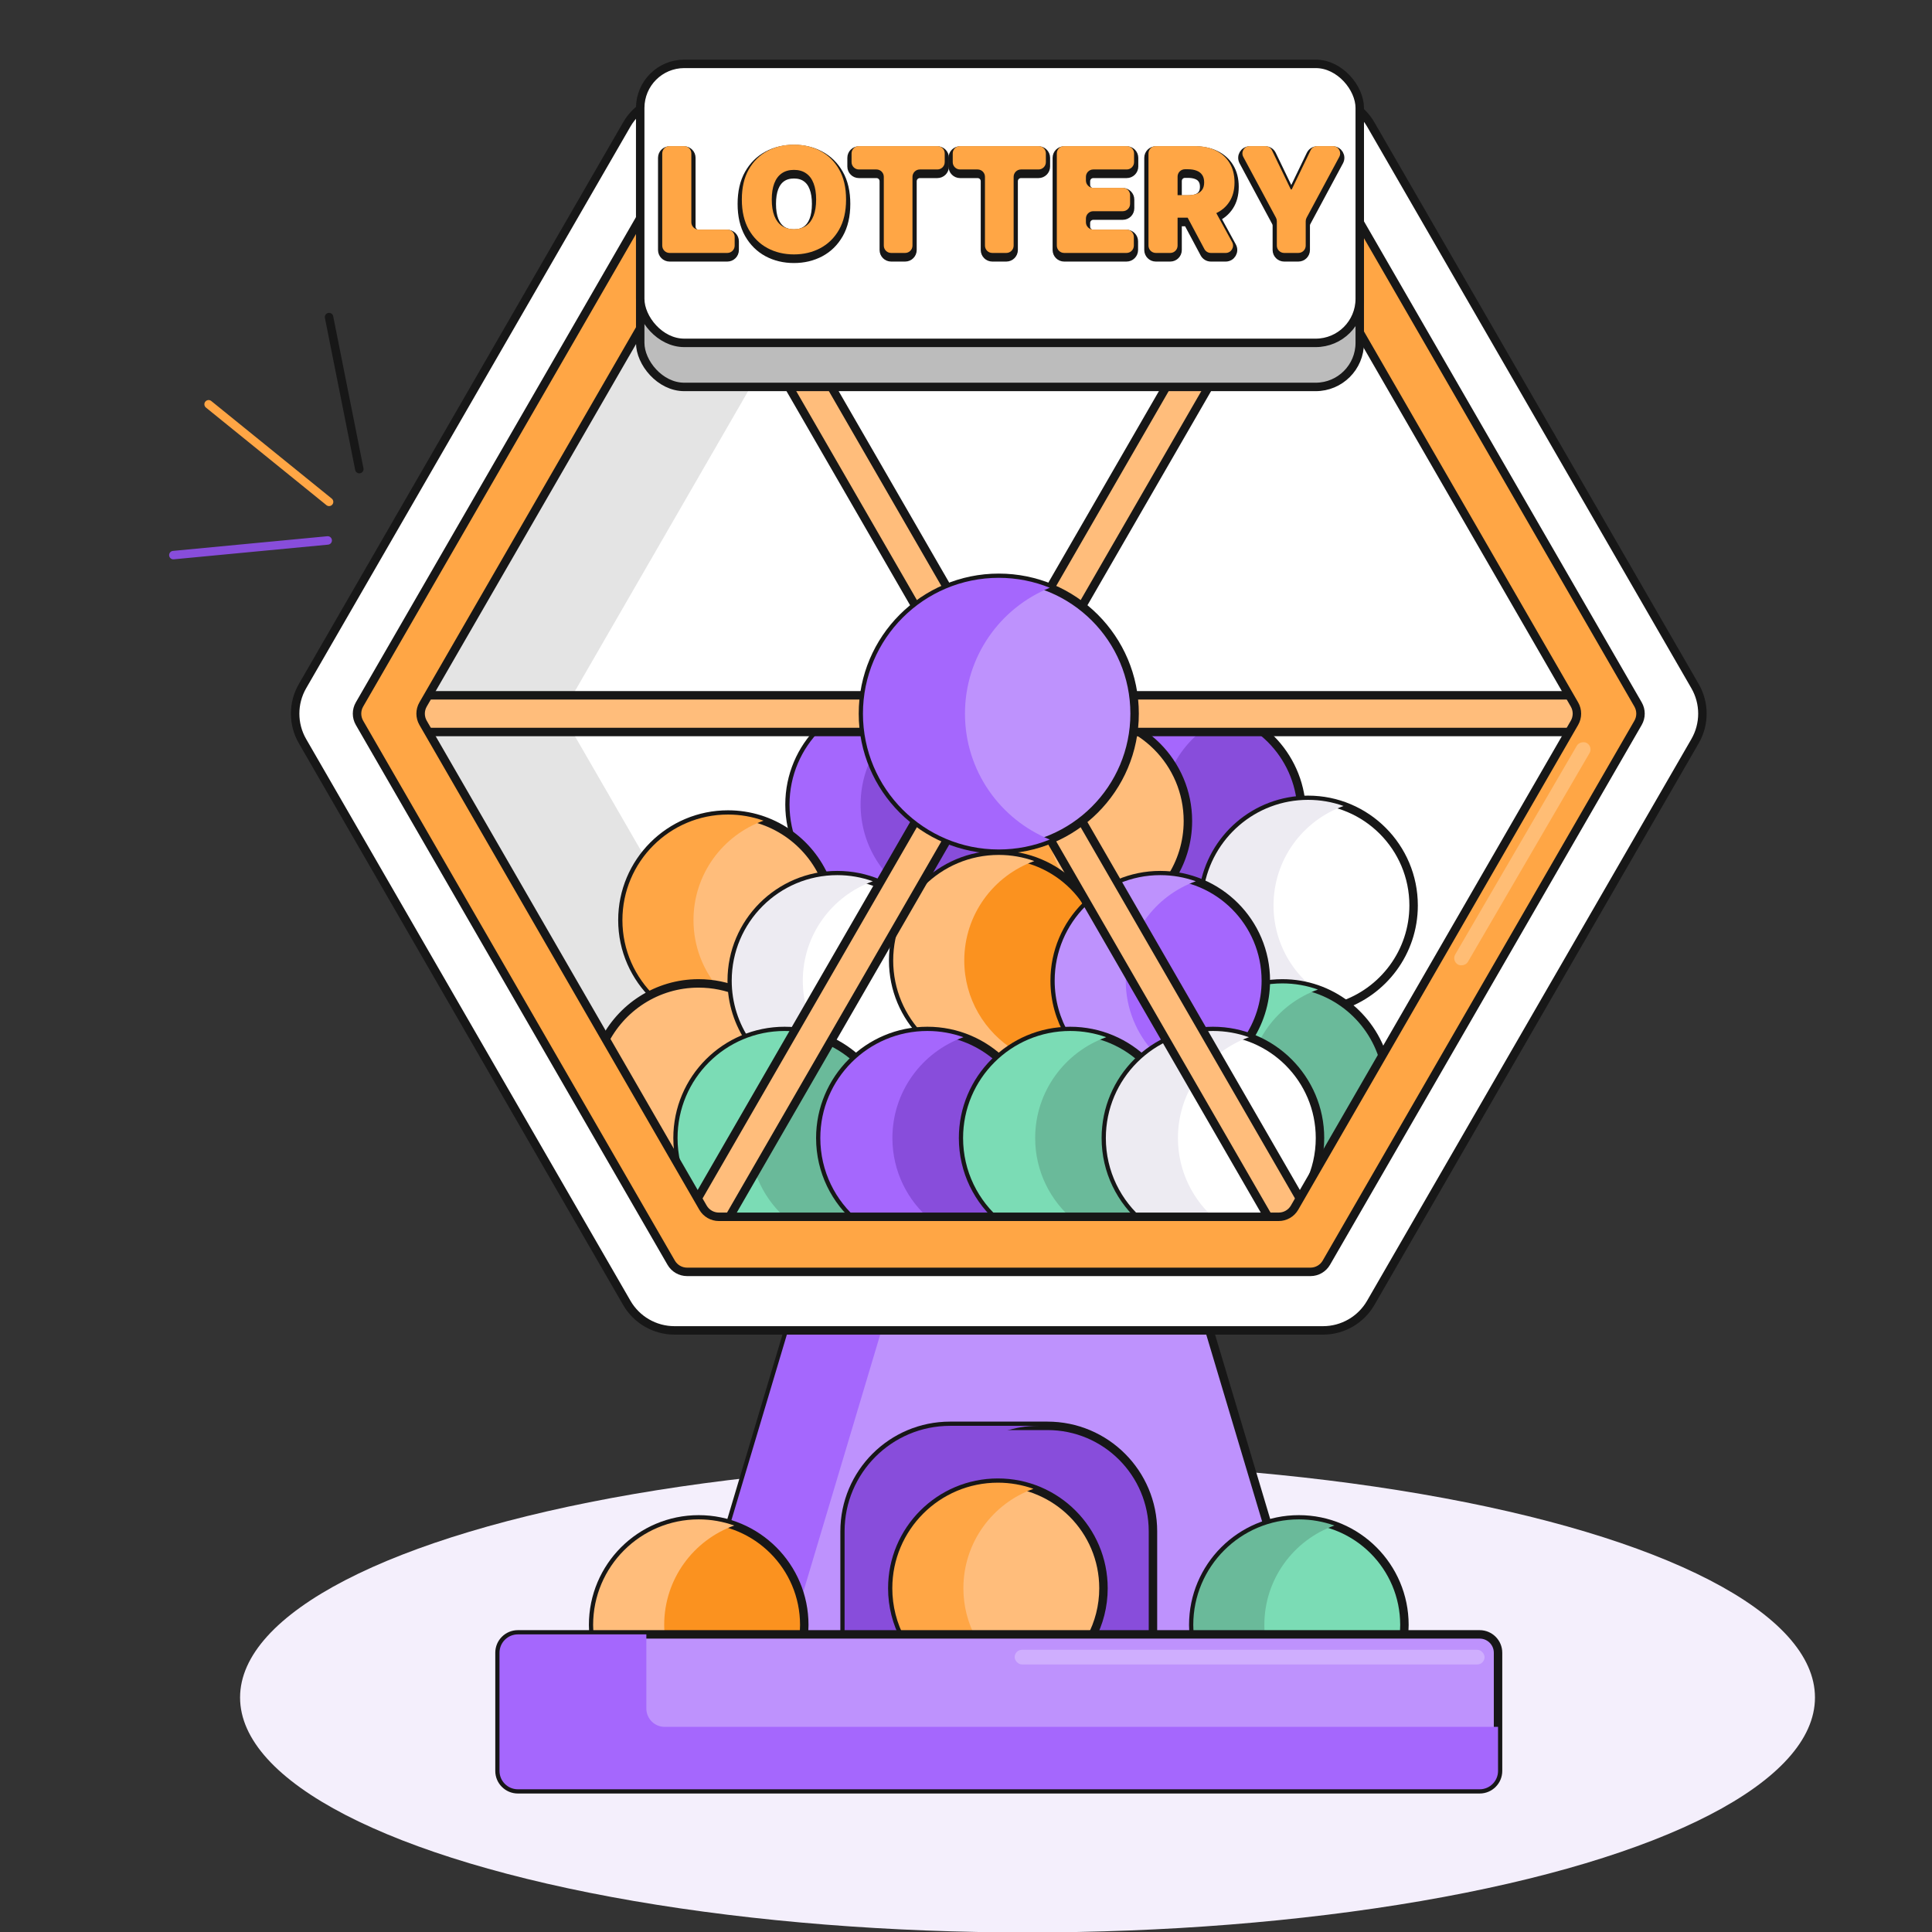 <svg width="457" height="457" viewBox="0 0 457 457" fill="none" xmlns="http://www.w3.org/2000/svg">
<rect x="0" y="0" width="457" height="457" fill="#333333" stroke="none"/>
<g clip-path="url(#clip0_1_8)">
<ellipse cx="243.052" cy="401.532" rx="186.265" ry="55.576" fill="#F4EFFC"/>
<path d="M307.827 387.47L285.819 313.826H186.686L164.677 387.47H307.827Z" fill="#BE92FD" stroke="#171717" stroke-width="2"/>
<path d="M186.753 387.47L208.761 313.826H186.686L164.677 387.47H186.753Z" fill="#A567FD"/>
<path d="M272.723 387.47V362.225C272.723 348.444 261.552 337.272 247.771 337.272H224.733C210.952 337.272 199.78 348.444 199.78 362.225V387.47H272.723Z" fill="#884DDB" stroke="#171717" stroke-width="2"/>
<path d="M221.595 355.325C224.59 344.902 234.188 337.272 245.574 337.272H224.733C210.952 337.272 199.78 348.444 199.78 362.225V387.47H214.02C212.138 383.96 211.069 379.95 211.069 375.689C211.069 367.282 215.228 359.851 221.595 355.325Z" fill="#884DDB"/>
<path d="M312.96 22.923H159.545C154.891 22.923 150.591 25.405 148.265 29.436L71.557 162.296C69.231 166.326 69.231 171.291 71.557 175.322L148.265 308.182C150.591 312.212 154.891 314.695 159.545 314.695H312.959C317.612 314.695 321.912 312.212 324.239 308.182L400.946 175.322C403.273 171.291 403.273 166.326 400.946 162.296L324.239 29.436C321.912 25.405 317.613 22.923 312.96 22.923Z" fill="white" stroke="#171717" stroke-width="2"/>
<path d="M373.18 166.204L306.972 51.529C306.045 49.921 304.315 48.923 302.46 48.923H170.044C168.189 48.923 166.46 49.921 165.532 51.529L99.325 166.204C98.397 167.811 98.397 169.807 99.325 171.414L165.532 286.089C166.46 287.696 168.19 288.694 170.044 288.694H302.46C304.315 288.694 306.044 287.696 306.972 286.089L373.18 171.414C374.108 169.807 374.108 167.811 373.18 166.204ZM236.252 200.07C219.014 200.07 204.991 186.047 204.991 168.809C204.991 151.571 219.014 137.548 236.252 137.548C253.49 137.548 267.514 151.571 267.514 168.809C267.514 186.047 253.49 200.07 236.252 200.07Z" fill="white"/>
<path d="M274.449 207.873C277.966 207.873 281.364 208.619 284.548 210.092L285.55 210.556L285.764 209.472C287.883 198.756 297.015 190.858 307.799 190.138C306.626 177.436 295.945 167.489 282.936 167.489C269.143 167.489 257.962 178.67 257.962 192.463C257.962 199.206 260.639 205.32 264.982 209.813C267.943 208.545 271.152 207.873 274.449 207.873Z" fill="#884DDB" stroke="#171717" stroke-width="2"/>
<path d="M274.449 207.873C276.623 207.873 278.751 208.16 280.812 208.726C277.055 204.356 274.776 198.679 274.776 192.463C274.776 181.621 281.688 172.395 291.344 168.943C288.716 168.004 285.887 167.489 282.937 167.489C269.144 167.489 257.963 178.67 257.963 192.463C257.963 199.206 260.64 205.32 264.983 209.813C267.943 208.545 271.153 207.873 274.449 207.873Z" fill="#A567FD"/>
<path d="M236.252 203.092C244.533 203.092 252.137 207.271 256.595 214.272L257.159 215.158L257.923 214.437C262.414 210.204 268.283 207.872 274.447 207.872C275.25 207.872 276.044 207.916 276.833 207.994C279.458 204.041 280.99 199.3 280.99 194.2C280.99 180.407 269.809 169.226 256.015 169.226C242.222 169.226 231.041 180.407 231.041 194.2C231.041 197.431 231.661 200.516 232.779 203.35C233.92 203.185 235.078 203.092 236.252 203.092Z" fill="#FFBD7B" stroke="#171717" stroke-width="2"/>
<path d="M236.252 203.092C244.533 203.092 252.137 207.271 256.595 214.272L257.159 215.158L257.923 214.437C257.967 214.396 258.012 214.359 258.055 214.319C251.874 209.774 247.855 202.461 247.855 194.2C247.855 183.357 254.767 174.132 264.423 170.68C261.795 169.741 258.966 169.226 256.016 169.226C242.223 169.226 231.042 180.407 231.042 194.2C231.042 197.431 231.662 200.516 232.78 203.35C233.92 203.185 235.078 203.092 236.252 203.092Z" fill="#FFA645"/>
<path d="M202.132 48.923H170.044C168.189 48.923 166.46 49.921 165.532 51.529L99.325 166.204C98.397 167.811 98.397 169.807 99.325 171.414L165.532 286.089C166.46 287.696 168.19 288.694 170.044 288.694H202.132L132.916 168.809L202.132 48.923Z" fill="#E4E4E4"/>
<path d="M194.088 207.577L194.355 208.155L194.987 208.076C196.037 207.942 197.069 207.874 198.056 207.874C204.22 207.874 210.089 210.206 214.581 214.439L215.216 215.038C215.291 215.028 215.367 215.021 215.44 215.009L215.909 214.274C219.786 208.184 226.045 204.233 233.058 203.306C235.37 199.52 236.703 195.072 236.703 190.311C236.703 176.518 225.521 165.337 211.728 165.337C197.935 165.337 186.754 176.518 186.754 190.311C186.754 193.831 187.485 197.178 188.799 200.214C190.975 202.282 192.79 204.76 194.088 207.577Z" fill="#884DDB" stroke="#171717" stroke-width="2"/>
<path d="M194.088 207.577L194.355 208.155L194.987 208.076C196.037 207.942 197.069 207.874 198.056 207.874C204.221 207.874 210.089 210.206 214.581 214.439L215.2 215.023C215.284 215.01 215.369 215.002 215.454 214.99L215.91 214.274C216.297 213.665 216.717 213.086 217.151 212.521C209.091 208.379 203.569 199.997 203.569 190.311C203.569 179.469 210.481 170.243 220.137 166.792C217.509 165.852 214.68 165.337 211.73 165.337C197.937 165.337 186.756 176.518 186.756 190.311C186.756 193.831 187.487 197.178 188.801 200.215C190.975 202.282 192.79 204.76 194.088 207.577Z" fill="#A567FD"/>
<path d="M309.404 189.198C296.967 189.198 286.657 198.291 284.749 210.19C292.902 214.059 298.554 222.371 298.554 231.979C298.554 232.65 298.519 233.317 298.464 233.981C300.039 233.656 301.67 233.485 303.34 233.485C308.416 233.485 313.216 235.111 317.184 237.904C327.166 234.633 334.378 225.247 334.378 214.172C334.378 200.379 323.197 189.198 309.404 189.198Z" fill="white" stroke="#171717" stroke-width="2"/>
<path d="M298.554 231.979C298.554 232.65 298.519 233.317 298.464 233.981C300.039 233.656 301.67 233.485 303.34 233.485C308.409 233.485 313.202 235.107 317.166 237.892C317.38 237.822 317.599 237.767 317.809 237.692C308.153 234.24 301.242 225.015 301.242 214.172C301.242 203.33 308.153 194.104 317.809 190.653C315.182 189.713 312.353 189.198 309.403 189.198C296.965 189.198 286.656 198.291 284.748 210.19C292.902 214.059 298.554 222.371 298.554 231.979Z" fill="#EDEBF2"/>
<path d="M303.341 232.616C289.547 232.616 278.366 243.798 278.366 257.591C278.366 271.384 289.547 282.565 303.341 282.565C305.445 282.565 307.49 282.302 309.443 281.811L327.364 250.77C324.395 240.294 314.767 232.616 303.341 232.616Z" fill="#6ABA9A" stroke="#171717" stroke-width="2"/>
<path d="M295.18 257.591C295.18 246.748 302.091 237.523 311.747 234.071C309.12 233.131 306.29 232.616 303.341 232.616C289.547 232.616 278.366 243.798 278.366 257.591C278.366 271.384 289.547 282.565 303.341 282.565C305.45 282.565 307.494 282.292 309.45 281.798L310.204 280.491C301.365 276.645 295.18 267.845 295.18 257.591Z" fill="#7BDCB5"/>
<path d="M155.009 235.751C158.144 234.287 161.616 233.485 165.246 233.485C168.399 233.485 171.409 234.1 174.172 235.205C174.03 234.142 173.95 233.066 173.95 231.979C173.95 219.634 183.28 209.432 195.259 208.041C191.495 199.016 182.59 192.672 172.201 192.672C158.408 192.672 147.227 203.853 147.227 217.646C147.227 224.774 150.218 231.2 155.009 235.751Z" fill="#FFBD7B" stroke="#171717" stroke-width="2"/>
<path d="M155.009 235.751C158.144 234.287 161.616 233.485 165.246 233.485C166.925 233.485 168.564 233.659 170.147 233.987C166.348 229.607 164.04 223.899 164.04 217.646C164.04 206.803 170.951 197.578 180.608 194.126C177.98 193.187 175.151 192.672 172.201 192.672C158.408 192.672 147.227 203.853 147.227 217.646C147.227 224.774 150.218 231.2 155.009 235.751Z" fill="#FFA645"/>
<path d="M190.221 257.591C190.221 243.798 179.04 232.616 165.247 232.616C155.367 232.616 146.829 238.355 142.778 246.679L163.457 282.495C164.049 282.536 164.644 282.566 165.247 282.566C179.04 282.565 190.221 271.384 190.221 257.591Z" fill="#FFBD7B" stroke="#171717" stroke-width="2"/>
<path d="M185.598 244.737C192.142 244.737 198.09 247.326 202.483 251.526C206.877 247.326 212.825 244.737 219.369 244.737C219.421 244.737 219.472 244.741 219.525 244.741C221.751 241.007 223.033 236.644 223.033 231.98C223.033 218.187 211.851 207.006 198.058 207.006C184.265 207.006 173.084 218.187 173.084 231.98C173.084 237.234 174.71 242.106 177.481 246.128C180.021 245.23 182.752 244.737 185.598 244.737Z" fill="white" stroke="#171717" stroke-width="2"/>
<path d="M185.598 244.737C188.738 244.737 191.739 245.338 194.5 246.421C191.603 242.344 189.896 237.362 189.896 231.979C189.896 221.137 196.808 211.911 206.464 208.459C203.836 207.52 201.007 207.005 198.057 207.005C184.264 207.005 173.083 218.186 173.083 231.979C173.083 237.233 174.709 242.105 177.48 246.128C180.021 245.231 182.752 244.737 185.598 244.737Z" fill="#EDEBF2"/>
<path d="M219.368 244.737C225.912 244.737 231.859 247.326 236.253 251.526C240.646 247.326 246.593 244.737 253.137 244.737C253.428 244.737 253.717 244.749 254.005 244.759C258.469 240.248 261.226 234.046 261.226 227.198C261.226 213.405 250.045 202.224 236.252 202.224C222.458 202.224 211.277 213.405 211.277 227.198C211.277 234.045 214.035 240.247 218.498 244.759C218.788 244.749 219.076 244.737 219.368 244.737Z" fill="#FB921F" stroke="#171717" stroke-width="2"/>
<path d="M219.368 244.737C225.912 244.737 231.86 247.326 236.253 251.526C237.428 250.402 238.714 249.394 240.094 248.521C232.903 244.137 228.092 236.237 228.092 227.199C228.092 216.356 235.003 207.131 244.659 203.679C242.032 202.739 239.202 202.224 236.253 202.224C222.459 202.224 211.278 213.405 211.278 227.199C211.278 234.046 214.036 240.248 218.499 244.76C218.788 244.748 219.076 244.737 219.368 244.737Z" fill="#FFBD7B"/>
<path d="M253.137 244.737C259.681 244.737 265.629 247.326 270.023 251.526C274.417 247.326 280.364 244.737 286.908 244.737C289.754 244.737 292.485 245.231 295.027 246.129C297.798 242.106 299.423 237.234 299.423 231.98C299.423 218.187 288.242 207.006 274.449 207.006C260.656 207.006 249.475 218.187 249.475 231.98C249.475 236.643 250.756 241.006 252.982 244.742C253.034 244.741 253.085 244.737 253.137 244.737Z" fill="#A567FD" stroke="#171717" stroke-width="2"/>
<path d="M253.137 244.737C259.681 244.737 265.629 247.326 270.023 251.526C270.966 250.625 271.979 249.796 273.056 249.052C268.864 244.586 266.288 238.588 266.288 231.98C266.288 221.138 273.199 211.912 282.856 208.46C280.228 207.521 277.399 207.006 274.449 207.006C260.656 207.006 249.475 218.187 249.475 231.98C249.475 236.643 250.756 241.006 252.982 244.742C253.034 244.741 253.085 244.737 253.137 244.737Z" fill="#BE92FD"/>
<path d="M210.924 269.196C210.924 255.208 199.585 243.868 185.596 243.868C171.609 243.868 160.269 255.207 160.269 269.196C160.269 277.014 163.813 284.004 169.381 288.65C169.599 288.678 169.82 288.694 170.043 288.694H201.759C207.359 284.048 210.924 277.039 210.924 269.196Z" fill="#6ABA9A" stroke="#171717" stroke-width="2"/>
<path d="M177.321 269.196C177.321 258.199 184.329 248.844 194.123 245.343C191.458 244.391 188.589 243.868 185.597 243.868C171.61 243.868 160.27 255.207 160.27 269.196C160.27 277.014 163.814 284.004 169.382 288.65C169.6 288.678 169.821 288.694 170.044 288.694H186.514C180.906 284.049 177.321 277.047 177.321 269.196Z" fill="#7BDCB5"/>
<path d="M244.695 269.196C244.695 255.208 233.355 243.868 219.367 243.868C205.379 243.868 194.039 255.207 194.039 269.196C194.039 277.039 197.605 284.048 203.203 288.694H235.53C241.129 284.048 244.695 277.039 244.695 269.196Z" fill="#884DDB" stroke="#171717" stroke-width="2"/>
<path d="M211.091 269.196C211.091 258.199 218.101 248.844 227.893 245.343C225.229 244.391 222.36 243.868 219.368 243.868C205.38 243.868 194.04 255.207 194.04 269.196C194.04 277.039 197.606 284.048 203.204 288.694H220.285C214.676 284.049 211.091 277.047 211.091 269.196Z" fill="#A567FD"/>
<path d="M278.464 269.196C278.464 255.208 267.125 243.868 253.136 243.868C239.149 243.868 227.809 255.207 227.809 269.196C227.809 277.039 231.375 284.048 236.972 288.694H269.299C274.899 284.048 278.464 277.039 278.464 269.196Z" fill="#6ABA9A" stroke="#171717" stroke-width="2"/>
<path d="M244.861 269.196C244.861 258.199 251.87 248.844 261.663 245.343C258.998 244.391 256.129 243.868 253.137 243.868C239.15 243.868 227.81 255.207 227.81 269.196C227.81 277.039 231.376 284.048 236.973 288.694H254.055C248.446 284.049 244.861 277.047 244.861 269.196Z" fill="#7BDCB5"/>
<path d="M286.907 243.869C272.919 243.869 261.579 255.208 261.579 269.196C261.579 277.039 265.146 284.049 270.743 288.695H302.459C302.683 288.695 302.903 288.679 303.121 288.65C308.689 284.005 312.234 277.015 312.234 269.196C312.235 255.208 300.895 243.869 286.907 243.869Z" fill="white" stroke="#171717" stroke-width="2"/>
<path d="M278.631 269.196C278.631 258.199 285.641 248.844 295.433 245.343C292.769 244.391 289.9 243.868 286.908 243.868C272.92 243.868 261.58 255.207 261.58 269.196C261.58 277.039 265.146 284.048 270.744 288.694H287.825C282.216 284.049 278.631 277.047 278.631 269.196Z" fill="#EDEBF2"/>
<path d="M224.537 139.834L172.05 48.923H170.045C168.19 48.923 166.461 49.921 165.533 51.529L164.53 53.265L217.024 144.188C219.298 142.408 221.823 140.935 224.537 139.834Z" fill="#FFBD7B" stroke="#171717" stroke-width="2"/>
<path d="M306.973 51.529C306.045 49.921 304.315 48.923 302.461 48.923H300.456L247.969 139.834C250.683 140.936 253.208 142.408 255.482 144.188L307.976 53.265L306.973 51.529Z" fill="#FFBD7B" stroke="#171717" stroke-width="2"/>
<path d="M204.991 168.809C204.991 167.335 205.101 165.887 205.299 164.467H100.327L99.325 166.204C98.397 167.811 98.397 169.807 99.325 171.414L100.327 173.151H205.299C205.101 171.731 204.991 170.282 204.991 168.809Z" fill="#FFBD7B" stroke="#171717" stroke-width="2"/>
<path d="M373.18 166.204L372.177 164.467H267.205C267.403 165.887 267.513 167.335 267.513 168.809C267.513 170.282 267.403 171.731 267.205 173.151H372.177L373.18 171.414C374.107 169.807 374.107 167.811 373.18 166.204Z" fill="#FFBD7B" stroke="#171717" stroke-width="2"/>
<path d="M170.044 288.694H172.049L224.536 197.784C221.822 196.682 219.297 195.21 217.023 193.43L164.529 284.352L165.532 286.089C166.46 287.696 168.189 288.694 170.044 288.694Z" fill="#FFBD7B" stroke="#171717" stroke-width="2"/>
<path d="M247.968 197.784L300.455 288.694H302.46C304.315 288.694 306.044 287.696 306.972 286.089L307.975 284.352L255.481 193.43C253.207 195.21 250.682 196.683 247.968 197.784Z" fill="#FFBD7B" stroke="#171717" stroke-width="2"/>
<path d="M236.253 200.938C253.997 200.938 268.382 186.553 268.382 168.809C268.382 151.064 253.997 136.679 236.253 136.679C218.508 136.679 204.123 151.064 204.123 168.809C204.123 186.553 218.508 200.938 236.253 200.938Z" fill="#BE92FD" stroke="#171717" stroke-width="2"/>
<path d="M228.257 168.809C228.257 155.333 236.557 143.802 248.32 139.031C244.593 137.519 240.522 136.679 236.253 136.679C218.508 136.679 204.123 151.064 204.123 168.809C204.123 186.554 218.508 200.938 236.253 200.938C240.522 200.938 244.593 200.099 248.32 198.587C236.556 193.815 228.257 182.284 228.257 168.809Z" fill="#A567FD"/>
<path d="M258.067 387.47C259.949 383.96 261.018 379.95 261.018 375.689C261.018 361.896 249.837 350.715 236.044 350.715C222.25 350.715 211.069 361.896 211.069 375.689C211.069 379.95 212.139 383.96 214.02 387.47H258.067Z" fill="#FFBD7B" stroke="#171717" stroke-width="2"/>
<path d="M230.849 387.47C228.965 383.959 227.883 379.954 227.883 375.689C227.883 364.847 234.794 355.621 244.45 352.169C241.823 351.23 238.993 350.715 236.044 350.715C222.25 350.715 211.069 361.896 211.069 375.689C211.069 379.95 212.139 383.96 214.02 387.47H230.849Z" fill="#FFA645"/>
<path d="M190.048 387.47C190.174 386.455 190.246 385.423 190.246 384.373C190.246 370.58 179.065 359.398 165.272 359.398C151.479 359.398 140.298 370.58 140.298 384.373C140.298 385.423 140.37 386.454 140.496 387.47H190.048Z" fill="#FB921F" stroke="#171717" stroke-width="2"/>
<path d="M157.321 387.47C157.195 386.453 157.111 385.423 157.111 384.373C157.111 373.53 164.023 364.305 173.679 360.853C171.051 359.913 168.222 359.398 165.272 359.398C151.479 359.398 140.298 370.58 140.298 384.373C140.298 385.423 140.37 386.454 140.496 387.47H157.321Z" fill="#FFBD7B"/>
<path d="M332.009 387.47C332.135 386.455 332.207 385.423 332.207 384.373C332.207 370.58 321.026 359.398 307.233 359.398C293.44 359.398 282.259 370.58 282.259 384.373C282.259 385.423 282.331 386.454 282.457 387.47H332.009Z" fill="#7BDCB5" stroke="#171717" stroke-width="2"/>
<path d="M299.282 387.47C299.156 386.453 299.072 385.423 299.072 384.373C299.072 373.53 305.983 364.305 315.64 360.853C313.012 359.913 310.183 359.398 307.233 359.398C293.44 359.398 282.259 370.58 282.259 384.373C282.259 385.423 282.331 386.454 282.457 387.47H299.282Z" fill="#6ABA9A"/>
<path d="M350.009 423.241H122.496C120.099 423.241 118.154 421.297 118.154 418.899V390.943C118.154 388.545 120.099 386.601 122.496 386.601H350.009C352.406 386.601 354.351 388.545 354.351 390.943V418.899C354.351 421.297 352.406 423.241 350.009 423.241Z" fill="#BE92FD" stroke="#171717" stroke-width="2"/>
<path d="M157.231 408.479C154.833 408.479 152.889 406.534 152.889 404.137V386.601H122.496C120.099 386.601 118.154 388.545 118.154 390.943V418.899C118.154 421.297 120.099 423.241 122.496 423.241H350.009C352.406 423.241 354.351 421.297 354.351 418.899V408.479H157.231Z" fill="#A567FD"/>
<path d="M309.98 300.851H162.524C160.973 300.851 159.539 300.024 158.764 298.68L85.036 170.98C84.26 169.636 84.26 167.981 85.036 166.638L158.764 38.937C159.539 37.594 160.973 36.766 162.524 36.766H309.98C311.531 36.766 312.964 37.594 313.74 38.937L387.468 166.638C388.243 167.981 388.243 169.636 387.468 170.98L313.74 298.68C312.964 300.024 311.531 300.851 309.98 300.851ZM170.044 287.826H302.459C304.01 287.826 305.443 286.998 306.219 285.655L372.428 170.98C373.203 169.636 373.203 167.981 372.428 166.638L306.22 51.963C305.444 50.619 304.011 49.792 302.46 49.792H170.044C168.493 49.792 167.059 50.619 166.284 51.963L100.076 166.638C99.3 167.981 99.3 169.636 100.076 170.98L166.284 285.655C167.059 286.998 168.493 287.826 170.044 287.826Z" fill="#FFA645" stroke="#171717" stroke-width="2"/>
<rect x="151.439" y="18.581" width="170.2" height="72.943" rx="10.42" fill="#BCBCBC" stroke="#171717" stroke-width="2"/>
<rect x="151.439" y="15.107" width="170.2" height="65.996" rx="10.42" fill="white" stroke="#171717" stroke-width="2"/>
<path d="M158.386 60.872C157.427 60.872 156.649 60.094 156.649 59.135V37.333C156.649 36.373 157.427 35.596 158.386 35.596H161.795C162.754 35.596 163.531 36.373 163.531 37.333V53.606C163.531 54.565 164.309 55.343 165.268 55.343H172.043C173.003 55.343 173.78 56.12 173.78 57.08V59.135C173.78 60.094 173.003 60.872 172.043 60.872H158.386Z" fill="#171717"/>
<path d="M200.132 48.234C200.132 51.048 199.584 53.422 198.486 55.355C197.389 57.281 195.907 58.741 194.042 59.736C192.178 60.724 190.098 61.218 187.804 61.218C185.494 61.218 183.406 60.72 181.541 59.724C179.684 58.72 178.207 57.256 177.11 55.331C176.021 53.397 175.476 51.031 175.476 48.234C175.476 45.42 176.021 43.05 177.11 41.125C178.207 39.191 179.684 37.731 181.541 36.744C183.406 35.748 185.494 35.25 187.804 35.25C190.098 35.25 192.178 35.748 194.042 36.744C195.907 37.731 197.389 39.191 198.486 41.125C199.584 43.05 200.132 45.42 200.132 48.234ZM193.052 48.234C193.052 46.72 192.85 45.445 192.446 44.408C192.05 43.363 191.46 42.573 190.676 42.038C189.9 41.495 188.943 41.224 187.804 41.224C186.665 41.224 185.704 41.495 184.92 42.038C184.144 42.573 183.554 43.363 183.15 44.408C182.754 45.445 182.556 46.72 182.556 48.234C182.556 49.748 182.754 51.027 183.15 52.072C183.554 53.109 184.144 53.899 184.92 54.442C185.704 54.977 186.665 55.244 187.804 55.244C188.943 55.244 189.9 54.977 190.676 54.442C191.46 53.899 192.05 53.109 192.446 52.072C192.85 51.027 193.052 49.748 193.052 48.234Z" fill="#171717"/>
<path d="M203.169 41.125C202.21 41.125 201.432 40.347 201.432 39.388V37.333C201.432 36.373 202.21 35.596 203.169 35.596H221.728C222.687 35.596 223.464 36.373 223.464 37.333V39.388C223.464 40.347 222.687 41.125 221.728 41.125H217.576C216.617 41.125 215.84 41.903 215.84 42.862V59.135C215.84 60.094 215.062 60.872 214.103 60.872H210.793C209.834 60.872 209.057 60.094 209.057 59.135V42.862C209.057 41.903 208.279 41.125 207.32 41.125H203.169Z" fill="#171717"/>
<path d="M227.098 41.125C226.139 41.125 225.361 40.347 225.361 39.388V37.333C225.361 36.373 226.139 35.596 227.098 35.596H245.657C246.616 35.596 247.393 36.373 247.393 37.333V39.388C247.393 40.347 246.616 41.125 245.657 41.125H241.506C240.546 41.125 239.769 41.903 239.769 42.862V59.135C239.769 60.094 238.991 60.872 238.032 60.872H234.723C233.763 60.872 232.986 60.094 232.986 59.135V42.862C232.986 41.903 232.208 41.125 231.249 41.125H227.098Z" fill="#171717"/>
<path d="M251.72 60.872C250.761 60.872 249.984 60.094 249.984 59.135V37.333C249.984 36.373 250.761 35.596 251.72 35.596H266.516C267.475 35.596 268.253 36.373 268.253 37.333V39.388C268.253 40.347 267.475 41.125 266.516 41.125H258.602C257.643 41.125 256.866 41.903 256.866 42.862V43.733C256.866 44.692 257.643 45.469 258.602 45.469H265.576C266.535 45.469 267.312 46.247 267.312 47.206V49.262C267.312 50.221 266.535 50.998 265.576 50.998H258.602C257.643 50.998 256.866 51.776 256.866 52.735V53.606C256.866 54.565 257.643 55.343 258.602 55.343H266.467C267.426 55.343 268.203 56.12 268.203 57.08V59.135C268.203 60.094 267.426 60.872 266.467 60.872H251.72Z" fill="#171717"/>
<path d="M273.403 60.872C272.444 60.872 271.666 60.094 271.666 59.135V37.333C271.666 36.373 272.444 35.596 273.403 35.596H282.608C284.489 35.596 286.136 35.937 287.547 36.62C288.958 37.303 290.055 38.286 290.839 39.57C291.623 40.853 292.015 42.392 292.015 44.186C292.015 45.996 291.611 47.522 290.802 48.765C290.002 50.007 288.875 50.945 287.423 51.579C285.979 52.212 284.291 52.529 282.361 52.529H277.562C276.603 52.529 275.825 51.751 275.825 50.792V48.934C275.825 47.975 276.603 47.197 277.562 47.197H280.974C281.783 47.197 282.472 47.098 283.041 46.901C283.619 46.695 284.06 46.37 284.366 45.926C284.679 45.482 284.836 44.902 284.836 44.186C284.836 43.462 284.679 42.873 284.366 42.421C284.06 41.96 283.619 41.623 283.041 41.409C282.472 41.187 281.783 41.076 280.974 41.076H280.285C279.326 41.076 278.548 41.853 278.548 42.812V59.135C278.548 60.094 277.771 60.872 276.811 60.872H273.403ZM285.489 49.271C286.124 49.271 286.709 49.617 287.013 50.175L291.453 58.303C292.085 59.46 291.248 60.872 289.929 60.872H286.423C285.781 60.872 285.192 60.519 284.89 59.953L280.554 51.825C279.937 50.668 280.776 49.271 282.087 49.271H285.489Z" fill="#171717"/>
<path d="M294.092 38.154C293.47 36.997 294.309 35.596 295.622 35.596H299.301C299.968 35.596 300.576 35.978 300.865 36.578L305.3 45.775C305.326 45.83 305.381 45.864 305.442 45.864C305.502 45.864 305.558 45.83 305.584 45.775L310.018 36.578C310.308 35.978 310.916 35.596 311.583 35.596H315.262C316.575 35.596 317.413 36.997 316.792 38.154L309.065 52.539C308.929 52.792 308.858 53.074 308.858 53.361V59.135C308.858 60.094 308.081 60.872 307.121 60.872H303.762C302.803 60.872 302.026 60.094 302.026 59.135V53.361C302.026 53.074 301.955 52.792 301.819 52.539L294.092 38.154Z" fill="#171717"/>
<path d="M158.386 60.872C157.427 60.872 156.649 60.094 156.649 59.135V37.333C156.649 36.373 157.427 35.596 158.386 35.596H161.795C162.754 35.596 163.531 36.373 163.531 37.333V53.606C163.531 54.565 164.309 55.343 165.268 55.343H172.043C173.003 55.343 173.78 56.12 173.78 57.08V59.135C173.78 60.094 173.003 60.872 172.043 60.872H158.386Z" stroke="#171717" stroke-width="2"/>
<path d="M200.132 48.234C200.132 51.048 199.584 53.422 198.486 55.355C197.389 57.281 195.907 58.741 194.042 59.736C192.178 60.724 190.098 61.218 187.804 61.218C185.494 61.218 183.406 60.72 181.541 59.724C179.684 58.72 178.207 57.256 177.11 55.331C176.021 53.397 175.476 51.031 175.476 48.234C175.476 45.42 176.021 43.05 177.11 41.125C178.207 39.191 179.684 37.731 181.541 36.744C183.406 35.748 185.494 35.25 187.804 35.25C190.098 35.25 192.178 35.748 194.042 36.744C195.907 37.731 197.389 39.191 198.486 41.125C199.584 43.05 200.132 45.42 200.132 48.234ZM193.052 48.234C193.052 46.72 192.85 45.445 192.446 44.408C192.05 43.363 191.46 42.573 190.676 42.038C189.9 41.495 188.943 41.224 187.804 41.224C186.665 41.224 185.704 41.495 184.92 42.038C184.144 42.573 183.554 43.363 183.15 44.408C182.754 45.445 182.556 46.72 182.556 48.234C182.556 49.748 182.754 51.027 183.15 52.072C183.554 53.109 184.144 53.899 184.92 54.442C185.704 54.977 186.665 55.244 187.804 55.244C188.943 55.244 189.9 54.977 190.676 54.442C191.46 53.899 192.05 53.109 192.446 52.072C192.85 51.027 193.052 49.748 193.052 48.234Z" stroke="#171717" stroke-width="2"/>
<path d="M203.169 41.125C202.21 41.125 201.432 40.347 201.432 39.388V37.333C201.432 36.373 202.21 35.596 203.169 35.596H221.728C222.687 35.596 223.464 36.373 223.464 37.333V39.388C223.464 40.347 222.687 41.125 221.728 41.125H217.576C216.617 41.125 215.84 41.903 215.84 42.862V59.135C215.84 60.094 215.062 60.872 214.103 60.872H210.793C209.834 60.872 209.057 60.094 209.057 59.135V42.862C209.057 41.903 208.279 41.125 207.32 41.125H203.169Z" stroke="#171717" stroke-width="2"/>
<path d="M227.098 41.125C226.139 41.125 225.361 40.347 225.361 39.388V37.333C225.361 36.373 226.139 35.596 227.098 35.596H245.657C246.616 35.596 247.393 36.373 247.393 37.333V39.388C247.393 40.347 246.616 41.125 245.657 41.125H241.506C240.546 41.125 239.769 41.903 239.769 42.862V59.135C239.769 60.094 238.991 60.872 238.032 60.872H234.723C233.763 60.872 232.986 60.094 232.986 59.135V42.862C232.986 41.903 232.208 41.125 231.249 41.125H227.098Z" stroke="#171717" stroke-width="2"/>
<path d="M251.72 60.872C250.761 60.872 249.984 60.094 249.984 59.135V37.333C249.984 36.373 250.761 35.596 251.72 35.596H266.516C267.475 35.596 268.253 36.373 268.253 37.333V39.388C268.253 40.347 267.475 41.125 266.516 41.125H258.602C257.643 41.125 256.866 41.903 256.866 42.862V43.733C256.866 44.692 257.643 45.469 258.602 45.469H265.576C266.535 45.469 267.312 46.247 267.312 47.206V49.262C267.312 50.221 266.535 50.998 265.576 50.998H258.602C257.643 50.998 256.866 51.776 256.866 52.735V53.606C256.866 54.565 257.643 55.343 258.602 55.343H266.467C267.426 55.343 268.203 56.12 268.203 57.08V59.135C268.203 60.094 267.426 60.872 266.467 60.872H251.72Z" stroke="#171717" stroke-width="2"/>
<path d="M273.403 60.872C272.444 60.872 271.666 60.094 271.666 59.135V37.333C271.666 36.373 272.444 35.596 273.403 35.596H282.608C284.489 35.596 286.136 35.937 287.547 36.62C288.958 37.303 290.055 38.286 290.839 39.57C291.623 40.853 292.015 42.392 292.015 44.186C292.015 45.996 291.611 47.522 290.802 48.765C290.002 50.007 288.875 50.945 287.423 51.579C285.979 52.212 284.291 52.529 282.361 52.529H277.562C276.603 52.529 275.825 51.751 275.825 50.792V48.934C275.825 47.975 276.603 47.197 277.562 47.197H280.974C281.783 47.197 282.472 47.098 283.041 46.901C283.619 46.695 284.06 46.37 284.366 45.926C284.679 45.482 284.836 44.902 284.836 44.186C284.836 43.462 284.679 42.873 284.366 42.421C284.06 41.96 283.619 41.623 283.041 41.409C282.472 41.187 281.783 41.076 280.974 41.076H280.285C279.326 41.076 278.548 41.853 278.548 42.812V59.135C278.548 60.094 277.771 60.872 276.811 60.872H273.403ZM285.489 49.271C286.124 49.271 286.709 49.617 287.013 50.175L291.453 58.303C292.085 59.46 291.248 60.872 289.929 60.872H286.423C285.781 60.872 285.192 60.519 284.89 59.953L280.554 51.825C279.937 50.668 280.776 49.271 282.087 49.271H285.489Z" stroke="#171717" stroke-width="2"/>
<path d="M294.092 38.154C293.47 36.997 294.309 35.596 295.622 35.596H299.301C299.968 35.596 300.576 35.978 300.865 36.578L305.3 45.775C305.326 45.83 305.381 45.864 305.442 45.864C305.502 45.864 305.558 45.83 305.584 45.775L310.018 36.578C310.308 35.978 310.916 35.596 311.583 35.596H315.262C316.575 35.596 317.413 36.997 316.792 38.154L309.065 52.539C308.929 52.792 308.858 53.074 308.858 53.361V59.135C308.858 60.094 308.081 60.872 307.121 60.872H303.762C302.803 60.872 302.026 60.094 302.026 59.135V53.361C302.026 53.074 301.955 52.792 301.819 52.539L294.092 38.154Z" stroke="#171717" stroke-width="2"/>
<path d="M158.386 59.833C157.427 59.833 156.649 59.056 156.649 58.096V36.294C156.649 35.335 157.427 34.557 158.386 34.557H161.795C162.754 34.557 163.531 35.335 163.531 36.294V52.567C163.531 53.527 164.309 54.304 165.268 54.304H172.043C173.003 54.304 173.78 55.082 173.78 56.041V58.096C173.78 59.056 173.003 59.833 172.043 59.833H158.386Z" fill="#FFA645"/>
<path d="M200.132 47.195C200.132 50.009 199.584 52.383 198.486 54.316C197.389 56.242 195.907 57.702 194.042 58.698C192.178 59.685 190.098 60.179 187.804 60.179C185.494 60.179 183.406 59.681 181.541 58.685C179.684 57.682 178.207 56.217 177.11 54.292C176.021 52.358 175.476 49.993 175.476 47.195C175.476 44.381 176.021 42.012 177.11 40.086C178.207 38.153 179.684 36.692 181.541 35.705C183.406 34.709 185.494 34.212 187.804 34.212C190.098 34.212 192.178 34.709 194.042 35.705C195.907 36.692 197.389 38.153 198.486 40.086C199.584 42.012 200.132 44.381 200.132 47.195ZM193.052 47.195C193.052 45.681 192.85 44.406 192.446 43.369C192.05 42.324 191.46 41.534 190.676 41C189.9 40.456 188.943 40.185 187.804 40.185C186.665 40.185 185.704 40.456 184.92 41C184.144 41.534 183.554 42.324 183.15 43.369C182.754 44.406 182.556 45.681 182.556 47.195C182.556 48.709 182.754 49.989 183.15 51.033C183.554 52.07 184.144 52.86 184.92 53.403C185.704 53.938 186.665 54.205 187.804 54.205C188.943 54.205 189.9 53.938 190.676 53.403C191.46 52.86 192.05 52.07 192.446 51.033C192.85 49.989 193.052 48.709 193.052 47.195Z" fill="#FFA645"/>
<path d="M203.169 40.086C202.21 40.086 201.432 39.309 201.432 38.349V36.294C201.432 35.335 202.21 34.557 203.169 34.557H221.728C222.687 34.557 223.464 35.335 223.464 36.294V38.349C223.464 39.309 222.687 40.086 221.728 40.086H217.576C216.617 40.086 215.84 40.864 215.84 41.823V58.096C215.84 59.056 215.062 59.833 214.103 59.833H210.793C209.834 59.833 209.057 59.056 209.057 58.096V41.823C209.057 40.864 208.279 40.086 207.32 40.086H203.169Z" fill="#FFA645"/>
<path d="M227.098 40.086C226.139 40.086 225.361 39.309 225.361 38.349V36.294C225.361 35.335 226.139 34.557 227.098 34.557H245.657C246.616 34.557 247.393 35.335 247.393 36.294V38.349C247.393 39.309 246.616 40.086 245.657 40.086H241.506C240.546 40.086 239.769 40.864 239.769 41.823V58.096C239.769 59.056 238.991 59.833 238.032 59.833H234.723C233.763 59.833 232.986 59.056 232.986 58.096V41.823C232.986 40.864 232.208 40.086 231.249 40.086H227.098Z" fill="#FFA645"/>
<path d="M251.72 59.833C250.761 59.833 249.984 59.056 249.984 58.096V36.294C249.984 35.335 250.761 34.557 251.72 34.557H266.516C267.475 34.557 268.253 35.335 268.253 36.294V38.349C268.253 39.309 267.475 40.086 266.516 40.086H258.602C257.643 40.086 256.866 40.864 256.866 41.823V42.694C256.866 43.653 257.643 44.431 258.602 44.431H265.576C266.535 44.431 267.312 45.208 267.312 46.167V48.223C267.312 49.182 266.535 49.96 265.576 49.96H258.602C257.643 49.96 256.866 50.737 256.866 51.697V52.567C256.866 53.527 257.643 54.304 258.602 54.304H266.467C267.426 54.304 268.203 55.082 268.203 56.041V58.096C268.203 59.056 267.426 59.833 266.467 59.833H251.72Z" fill="#FFA645"/>
<path d="M273.403 59.833C272.444 59.833 271.666 59.056 271.666 58.096V36.294C271.666 35.335 272.444 34.557 273.403 34.557H282.608C284.489 34.557 286.136 34.899 287.547 35.581C288.958 36.264 290.055 37.248 290.839 38.531C291.623 39.815 292.015 41.353 292.015 43.147C292.015 44.957 291.611 46.483 290.802 47.726C290.002 48.968 288.875 49.906 287.423 50.54C285.979 51.173 284.291 51.49 282.361 51.49H277.562C276.603 51.49 275.825 50.713 275.825 49.753V47.895C275.825 46.936 276.603 46.158 277.562 46.158H280.974C281.783 46.158 282.472 46.06 283.041 45.862C283.619 45.657 284.06 45.332 284.366 44.887C284.679 44.443 284.836 43.863 284.836 43.147C284.836 42.423 284.679 41.835 284.366 41.382C284.06 40.921 283.619 40.584 283.041 40.37C282.472 40.148 281.783 40.037 280.974 40.037H280.285C279.326 40.037 278.548 40.815 278.548 41.774V58.097C278.548 59.056 277.771 59.833 276.811 59.833H273.403ZM285.489 48.232C286.124 48.232 286.709 48.579 287.013 49.136L291.453 57.264C292.085 58.421 291.248 59.833 289.929 59.833H286.423C285.781 59.833 285.192 59.48 284.89 58.914L280.554 50.786C279.937 49.629 280.776 48.232 282.087 48.232H285.489Z" fill="#FFA645"/>
<path d="M294.092 37.116C293.47 35.959 294.309 34.557 295.622 34.557H299.301C299.968 34.557 300.576 34.939 300.865 35.54L305.3 44.736C305.326 44.791 305.381 44.826 305.442 44.826C305.502 44.826 305.558 44.791 305.584 44.736L310.018 35.54C310.308 34.939 310.916 34.557 311.583 34.557H315.262C316.575 34.557 317.413 35.959 316.792 37.116L309.065 51.5C308.929 51.753 308.858 52.035 308.858 52.322V58.096C308.858 59.056 308.081 59.833 307.121 59.833H303.762C302.803 59.833 302.026 59.056 302.026 58.096V52.322C302.026 52.035 301.955 51.753 301.819 51.5L294.092 37.116Z" fill="#FFA645"/>
<path d="M77.841 118.712L49.344 95.63" stroke="#FFA645" stroke-width="2" stroke-linecap="round"/>
<path d="M84.996 110.965L77.835 75" stroke="#171717" stroke-width="2" stroke-linecap="round"/>
<path d="M77.514 127.837L41.007 131.306" stroke="#884DDB" stroke-width="2" stroke-linecap="round"/>
<rect x="351.164" y="393.717" width="111.151" height="3.473" rx="1.737" transform="rotate(180 351.164 393.717)" fill="white" fill-opacity="0.26"/>
<rect x="376.864" y="176.636" width="60.621" height="3.473" rx="1.737" transform="rotate(120.222 376.864 176.636)" fill="white" fill-opacity="0.26"/>
</g>
<defs>
<clipPath id="clip0_1_8">
<rect width="457" height="457" fill="white"/>
</clipPath>
</defs>
</svg>
